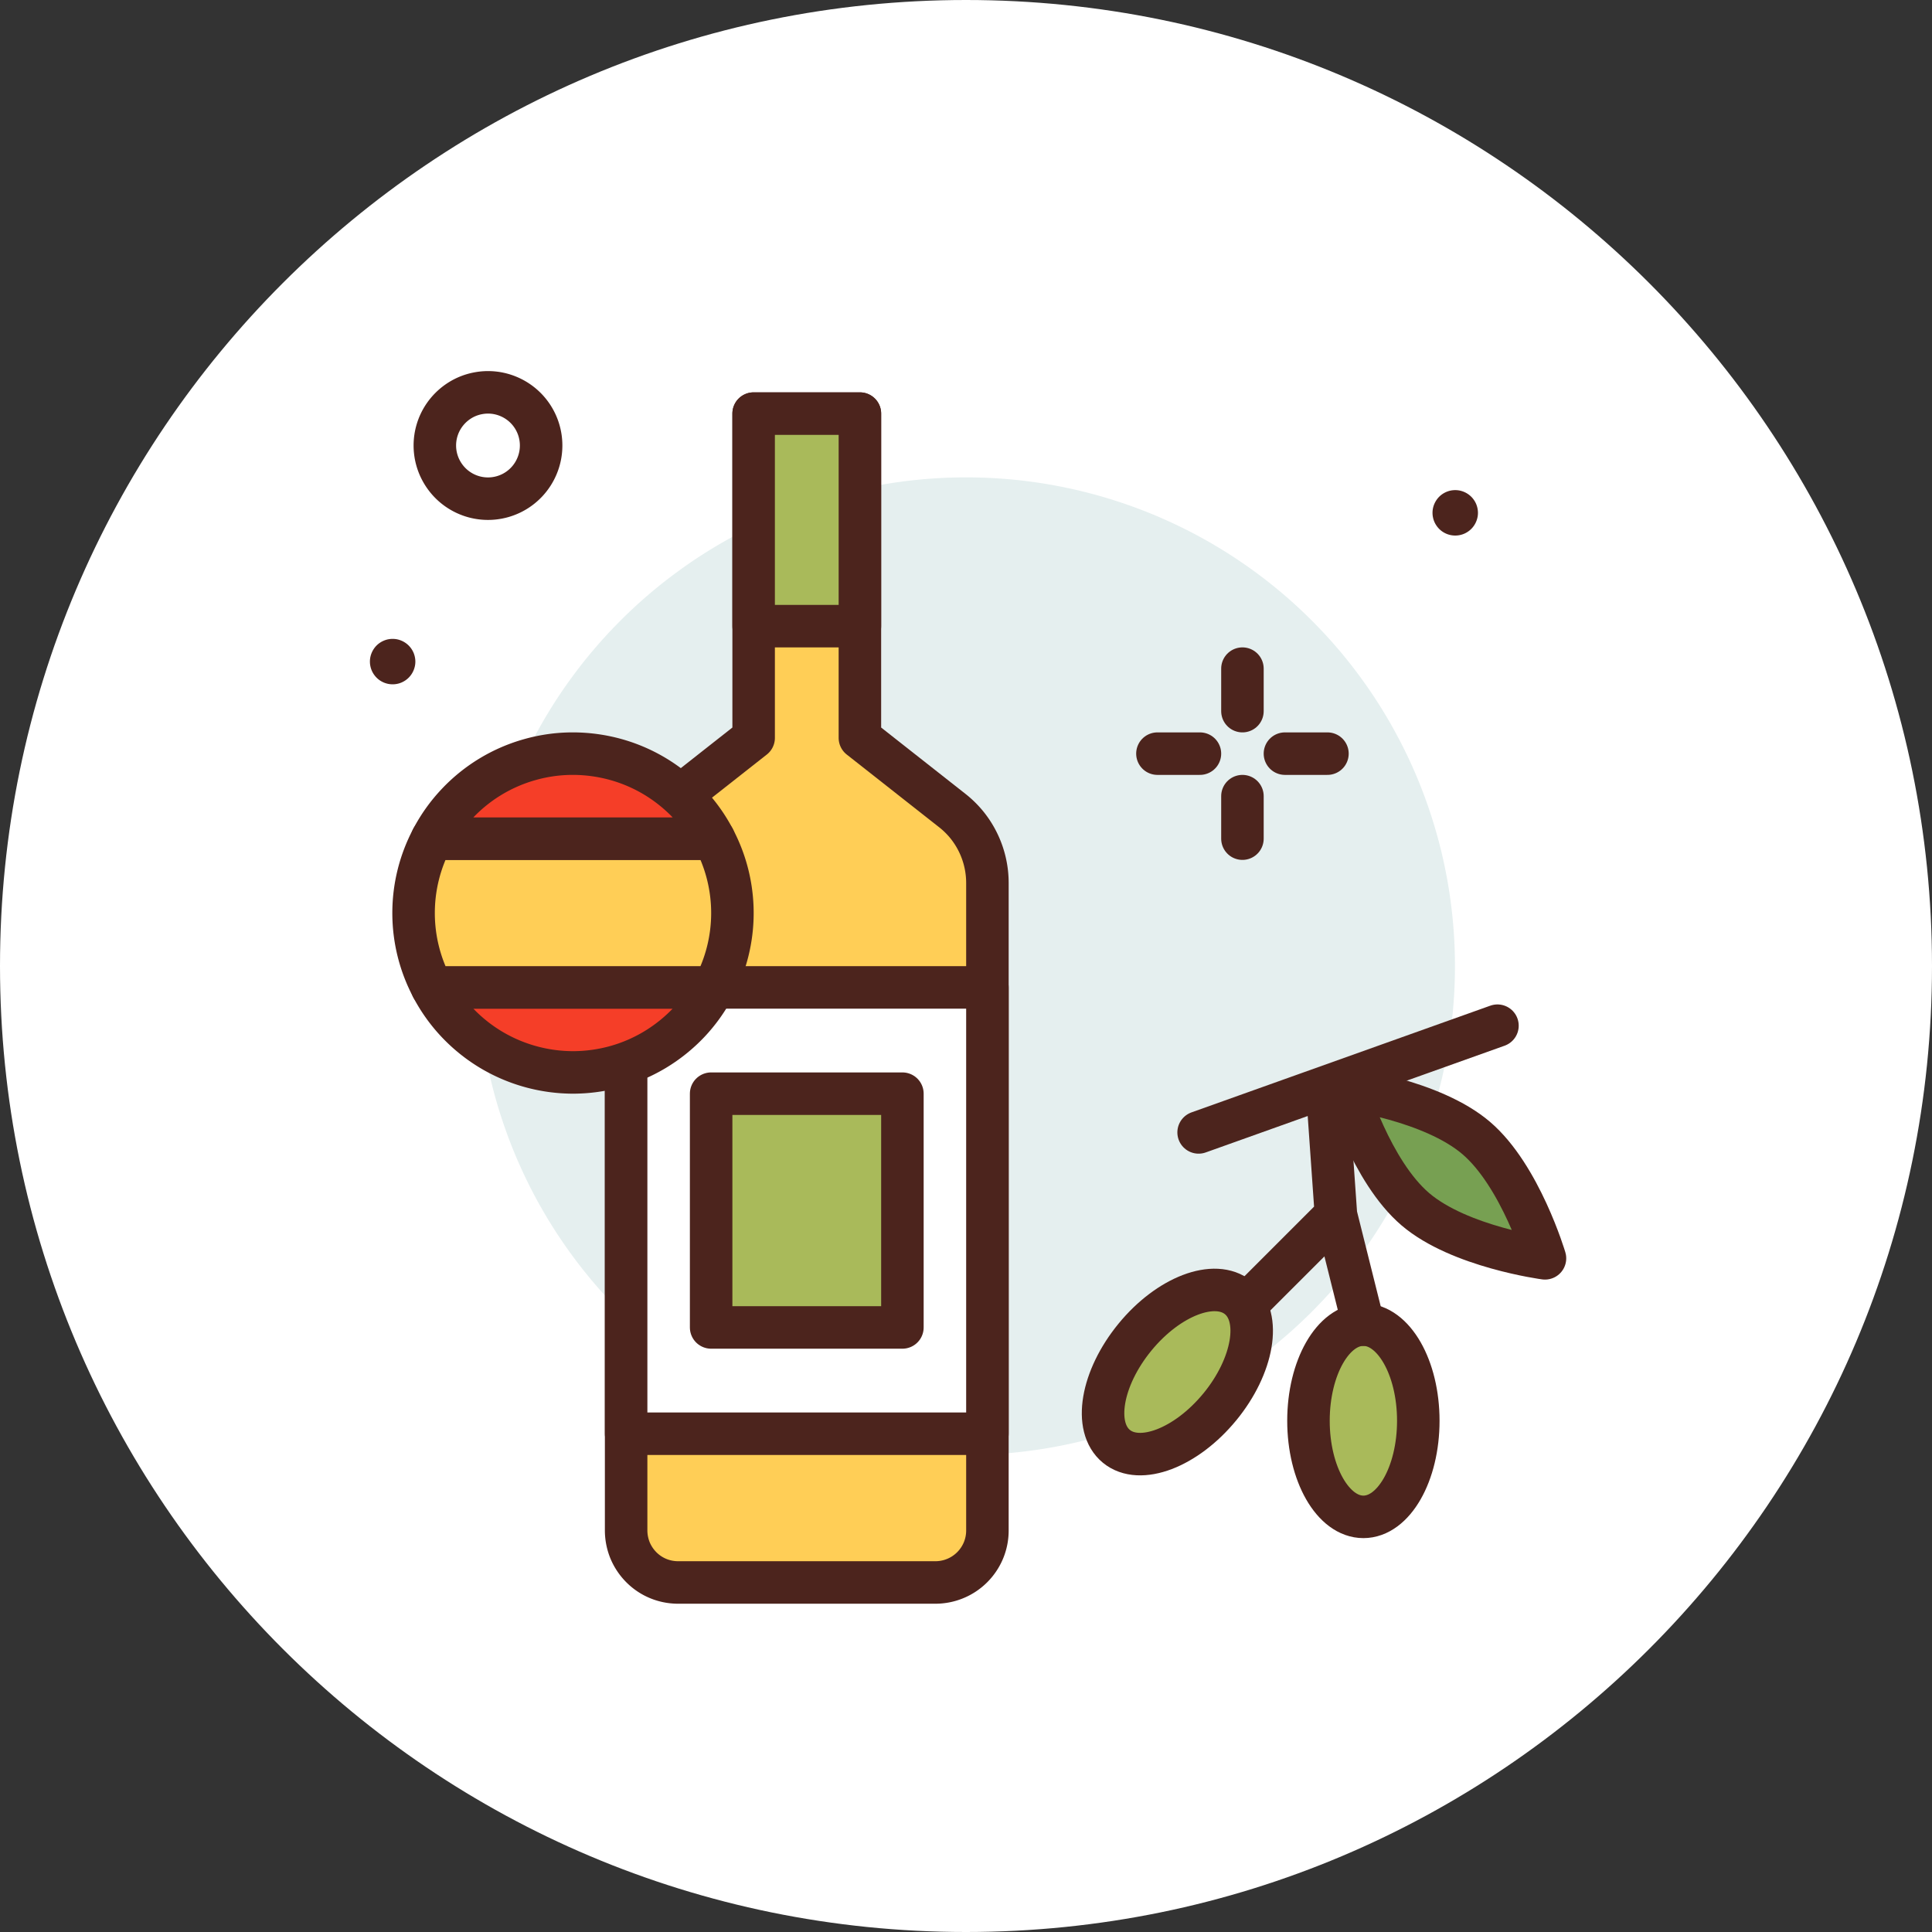 <svg xmlns="http://www.w3.org/2000/svg" width="500" height="500" viewBox="0 0 375 375"><rect x="0" y="0" width="375" height="375" fill="#333333" stroke="none"/><defs><clipPath id="a"><path d="M187.5 0C83.945 0 0 83.945 0 187.5S83.945 375 187.5 375 375 291.055 375 187.5 291.055 0 187.5 0Zm0 0"></path></clipPath></defs><g clip-path="url(#a)"><path d="M0 0h375v375H0z" style="fill:#fff;fill-opacity:1;stroke:none"></path></g><path d="M282.406 187.531c0 1.551-.039 3.106-.113 4.656a97.316 97.316 0 0 1-.344 4.645 96.863 96.863 0 0 1-.57 4.621 91.456 91.456 0 0 1-.797 4.586c-.3 1.524-.64 3.04-1.02 4.543a97.683 97.683 0 0 1-1.242 4.488 95.94 95.94 0 0 1-3.137 8.77 93.828 93.828 0 0 1-1.886 4.254 94.062 94.062 0 0 1-4.39 8.21 98.136 98.136 0 0 1-2.489 3.938 95.291 95.291 0 0 1-2.684 3.805 93.347 93.347 0 0 1-5.906 7.2 96.833 96.833 0 0 1-3.21 3.37 96.833 96.833 0 0 1-3.372 3.211 93.347 93.347 0 0 1-7.2 5.906 95.291 95.291 0 0 1-3.804 2.684 98.136 98.136 0 0 1-3.937 2.488 94.062 94.062 0 0 1-8.21 4.39 93.828 93.828 0 0 1-8.603 3.563 91.464 91.464 0 0 1-4.422 1.461c-1.484.45-2.98.864-4.488 1.243-1.504.378-3.02.718-4.543 1.019-1.523.305-3.05.57-4.586.797a96.863 96.863 0 0 1-4.621.57 97.316 97.316 0 0 1-4.644.344c-1.551.074-3.106.113-4.657.113-1.554 0-3.105-.039-4.656-.113a97.316 97.316 0 0 1-4.645-.344 96.863 96.863 0 0 1-4.62-.57 90.689 90.689 0 0 1-4.587-.797c-1.523-.3-3.039-.64-4.546-1.02-1.504-.378-3-.792-4.489-1.242a95.94 95.94 0 0 1-8.766-3.137 95.945 95.945 0 0 1-4.257-1.886 96.115 96.115 0 0 1-8.211-4.39 97.998 97.998 0 0 1-3.934-2.489 95.291 95.291 0 0 1-3.804-2.684 93.347 93.347 0 0 1-7.2-5.906 96.833 96.833 0 0 1-3.37-3.21 96.833 96.833 0 0 1-3.212-3.372 96.486 96.486 0 0 1-3.043-3.527 89.777 89.777 0 0 1-2.863-3.672 95.291 95.291 0 0 1-2.683-3.805 98.225 98.225 0 0 1-2.493-3.937 91.485 91.485 0 0 1-2.293-4.051 89.98 89.98 0 0 1-2.093-4.16 93.828 93.828 0 0 1-3.563-8.602 91.464 91.464 0 0 1-1.46-4.422 88.666 88.666 0 0 1-1.243-4.488 89.772 89.772 0 0 1-1.02-4.543 91.456 91.456 0 0 1-.796-4.586 92.08 92.08 0 0 1-.57-4.621 97.316 97.316 0 0 1-.344-4.644 97.473 97.473 0 0 1-.114-4.657c0-1.554.04-3.105.114-4.656.078-1.55.19-3.098.343-4.645a92.08 92.08 0 0 1 .57-4.62c.227-1.536.493-3.067.797-4.587.301-1.523.641-3.039 1.02-4.546.375-1.504.79-3 1.242-4.489a95.94 95.94 0 0 1 3.137-8.766 95.945 95.945 0 0 1 1.887-4.257 91.851 91.851 0 0 1 2.093-4.156 93.907 93.907 0 0 1 4.786-7.989 95.291 95.291 0 0 1 2.683-3.804 89.777 89.777 0 0 1 2.863-3.672c.985-1.2 2-2.375 3.043-3.528a96.833 96.833 0 0 1 3.211-3.37 96.833 96.833 0 0 1 3.371-3.212 96.486 96.486 0 0 1 3.528-3.043 89.777 89.777 0 0 1 3.672-2.863 95.291 95.291 0 0 1 3.804-2.683 93.907 93.907 0 0 1 7.988-4.785 91.851 91.851 0 0 1 4.157-2.094 95.945 95.945 0 0 1 4.258-1.887 95.94 95.94 0 0 1 8.765-3.137 90.99 90.99 0 0 1 4.489-1.242 90.885 90.885 0 0 1 4.546-1.02c1.52-.304 3.051-.57 4.586-.796a92.08 92.08 0 0 1 4.621-.57 97.316 97.316 0 0 1 4.645-.344 97.348 97.348 0 0 1 4.656-.114c1.551 0 3.106.04 4.656.114 1.551.078 3.098.19 4.645.343a92.08 92.08 0 0 1 4.621.57c1.535.227 3.063.493 4.586.797 1.524.301 3.04.641 4.543 1.02 1.508.375 3.004.79 4.488 1.242a95.94 95.94 0 0 1 8.77 3.137 93.828 93.828 0 0 1 4.254 1.887 89.98 89.98 0 0 1 4.16 2.093 91.485 91.485 0 0 1 4.05 2.293c1.333.801 2.645 1.63 3.938 2.493a95.291 95.291 0 0 1 3.805 2.683 89.777 89.777 0 0 1 3.672 2.863c1.199.985 2.375 2 3.527 3.043a96.833 96.833 0 0 1 3.371 3.211 96.833 96.833 0 0 1 3.211 3.371 93.347 93.347 0 0 1 5.906 7.2 95.291 95.291 0 0 1 2.684 3.804 97.998 97.998 0 0 1 2.488 3.934 96.115 96.115 0 0 1 4.39 8.21 95.945 95.945 0 0 1 1.888 4.259 95.94 95.94 0 0 1 3.136 8.765c.45 1.489.864 2.985 1.243 4.489a90.885 90.885 0 0 1 1.019 4.546c.305 1.52.57 3.051.797 4.586.226 1.536.418 3.078.57 4.621.153 1.547.266 3.094.344 4.645.074 1.55.113 3.102.113 4.656Zm0 0" style="stroke:none;fill-rule:nonzero;fill:#e5efef;fill-opacity:1"></path><path d="M45 18v2m0 4v2m-4-4h2m4 0h2" style="fill:none;stroke-width:2;stroke-linecap:round;stroke-linejoin:round;stroke:#4c241d;stroke-opacity:1;stroke-miterlimit:4" transform="translate(55.531 55.531) scale(4.125)"></path><path d="M286.871 99.531c0 .29-.027.578-.086.864a4.46 4.46 0 0 1-1.203 2.258 4.458 4.458 0 0 1-1.43.96c-.265.11-.543.196-.828.25a4.22 4.22 0 0 1-.86.086c-.288 0-.577-.027-.859-.082a4.607 4.607 0 0 1-.828-.25 4.353 4.353 0 0 1-1.98-1.625 4.311 4.311 0 0 1-.66-1.59 4.22 4.22 0 0 1-.086-.859 4.322 4.322 0 0 1 .336-1.688 4.516 4.516 0 0 1 .953-1.434 4.46 4.46 0 0 1 2.258-1.207 4.583 4.583 0 0 1 1.722 0c.282.06.559.141.825.255a4.46 4.46 0 0 1 1.43.953 4.454 4.454 0 0 1 .956 1.426 4.552 4.552 0 0 1 .34 1.684Zm-206.25 28.875c0 .29-.027.578-.086.864a4.46 4.46 0 0 1-1.203 2.258 4.458 4.458 0 0 1-1.43.96c-.265.11-.543.196-.828.25a4.22 4.22 0 0 1-.86.086c-.288 0-.577-.027-.859-.082a4.607 4.607 0 0 1-.828-.25 4.628 4.628 0 0 1-.765-.406 4.468 4.468 0 0 1-1.625-1.98 4.311 4.311 0 0 1-.25-.829 4.22 4.22 0 0 1-.086-.859 4.322 4.322 0 0 1 .336-1.688 4.516 4.516 0 0 1 .953-1.434 4.46 4.46 0 0 1 2.258-1.207 4.583 4.583 0 0 1 1.722 0c.282.06.559.141.825.255a4.46 4.46 0 0 1 1.43.953 4.454 4.454 0 0 1 .956 1.426 4.552 4.552 0 0 1 .34 1.684Zm0 0" style="stroke:none;fill-rule:nonzero;fill:#4c241d;fill-opacity:1"></path><path d="M12 7.5a2.483 2.483 0 0 1-.19.957 2.498 2.498 0 0 1-4.389.432 2.498 2.498 0 0 1 0-2.778 2.533 2.533 0 0 1 .69-.69 2.464 2.464 0 0 1 .901-.373 2.483 2.483 0 0 1 1.445.142A2.498 2.498 0 0 1 12 7.5Zm0 0" style="fill:none;stroke-width:2;stroke-linecap:round;stroke-linejoin:round;stroke:#4c241d;stroke-opacity:1;stroke-miterlimit:4" transform="translate(55.531 55.531) scale(4.125)"></path><path d="M16 28.083v30.473a2.505 2.505 0 0 0 .186.936 2.481 2.481 0 0 0 .53.792 2.423 2.423 0 0 0 1.25.669c.158.031.317.047.478.047h12.112a2.45 2.45 0 0 0 2.258-1.508 2.436 2.436 0 0 0 .186-.936V28.083a4.348 4.348 0 0 0-.958-2.72 4.34 4.34 0 0 0-.696-.686L27 21.257V6h-5v15.257l-4.346 3.42a4.34 4.34 0 0 0-1.22 1.512A4.357 4.357 0 0 0 16 28.083Zm0 0" style="fill-rule:nonzero;fill:#ffce56;fill-opacity:1;stroke-width:2;stroke-linecap:round;stroke-linejoin:round;stroke:#4c241d;stroke-opacity:1;stroke-miterlimit:4" transform="translate(55.531 55.531) scale(4.125)"></path><path d="M16 33h17v21H16Zm0 0" style="fill-rule:nonzero;fill:#fff;fill-opacity:1;stroke-width:2;stroke-linecap:round;stroke-linejoin:round;stroke:#4c241d;stroke-opacity:1;stroke-miterlimit:4" transform="translate(55.531 55.531) scale(4.125)"></path><path d="M13.5 37a7.572 7.572 0 0 0 2.01-.275 7.477 7.477 0 0 0 1.861-.803 7.595 7.595 0 0 0 1.58-1.272A7.426 7.426 0 0 0 20.13 33H6.869a7.447 7.447 0 0 0 1.18 1.65 7.561 7.561 0 0 0 1.579 1.272A7.538 7.538 0 0 0 13.5 37Zm0 0" style="fill-rule:nonzero;fill:#f53e28;fill-opacity:1;stroke-width:2;stroke-linecap:round;stroke-linejoin:round;stroke:#4c241d;stroke-opacity:1;stroke-miterlimit:4" transform="translate(55.531 55.531) scale(4.125)"></path><path d="M20.13 26H6.87a7.465 7.465 0 0 0 0 7h13.26a7.465 7.465 0 0 0 0-7Zm0 0" style="fill-rule:nonzero;fill:#ffce56;fill-opacity:1;stroke-width:2;stroke-linecap:round;stroke-linejoin:round;stroke:#4c241d;stroke-opacity:1;stroke-miterlimit:4" transform="translate(55.531 55.531) scale(4.125)"></path><path d="M13.5 22a7.408 7.408 0 0 0-2.01.275 7.473 7.473 0 0 0-3.44 2.075A7.426 7.426 0 0 0 6.87 26h13.26a7.426 7.426 0 0 0-1.926-2.339 7.468 7.468 0 0 0-2.694-1.386A7.606 7.606 0 0 0 13.5 22Zm0 0" style="fill-rule:nonzero;fill:#f53e28;fill-opacity:1;stroke-width:2;stroke-linecap:round;stroke-linejoin:round;stroke:#4c241d;stroke-opacity:1;stroke-miterlimit:4" transform="translate(55.531 55.531) scale(4.125)"></path><path d="M22 6h5v10h-5Zm-2 32h9v11h-9Zm33.275 15.391c0 2.5-1.157 4.522-2.584 4.522s-2.584-2.025-2.584-4.522c0-2.497 1.157-4.523 2.584-4.523s2.584 2.025 2.584 4.523Zm-9.34-.653c-1.584 1.93-3.763 2.762-4.866 1.856-1.103-.906-.713-3.2.871-5.135 1.584-1.935 3.76-2.76 4.867-1.859 1.107.9.713 3.207-.871 5.138Zm0 0" style="fill-rule:nonzero;fill:#a9ba5a;fill-opacity:1;stroke-width:2;stroke-linecap:round;stroke-linejoin:round;stroke:#4c241d;stroke-opacity:1;stroke-miterlimit:4" transform="translate(55.531 55.531) scale(4.125)"></path><path d="M50.691 48.868 49.4 43.7l-3.877 3.876m3.877-3.876L49 38m-6.062 1.823L57 34.801" style="fill:none;stroke-width:2;stroke-linecap:round;stroke-linejoin:round;stroke:#4c241d;stroke-opacity:1;stroke-miterlimit:4" transform="translate(55.531 55.531) scale(4.125)"></path><path d="M56 40.086c2.083 1.778 3.236 5.662 3.236 5.662s-4.016-.532-6.1-2.311c-2.084-1.779-3.236-5.661-3.236-5.661s4.016.53 6.1 2.31Zm0 0" style="fill-rule:nonzero;fill:#77a052;fill-opacity:1;stroke-width:2;stroke-linecap:round;stroke-linejoin:round;stroke:#4c241d;stroke-opacity:1;stroke-miterlimit:4" transform="translate(55.531 55.531) scale(4.125)"></path></svg>